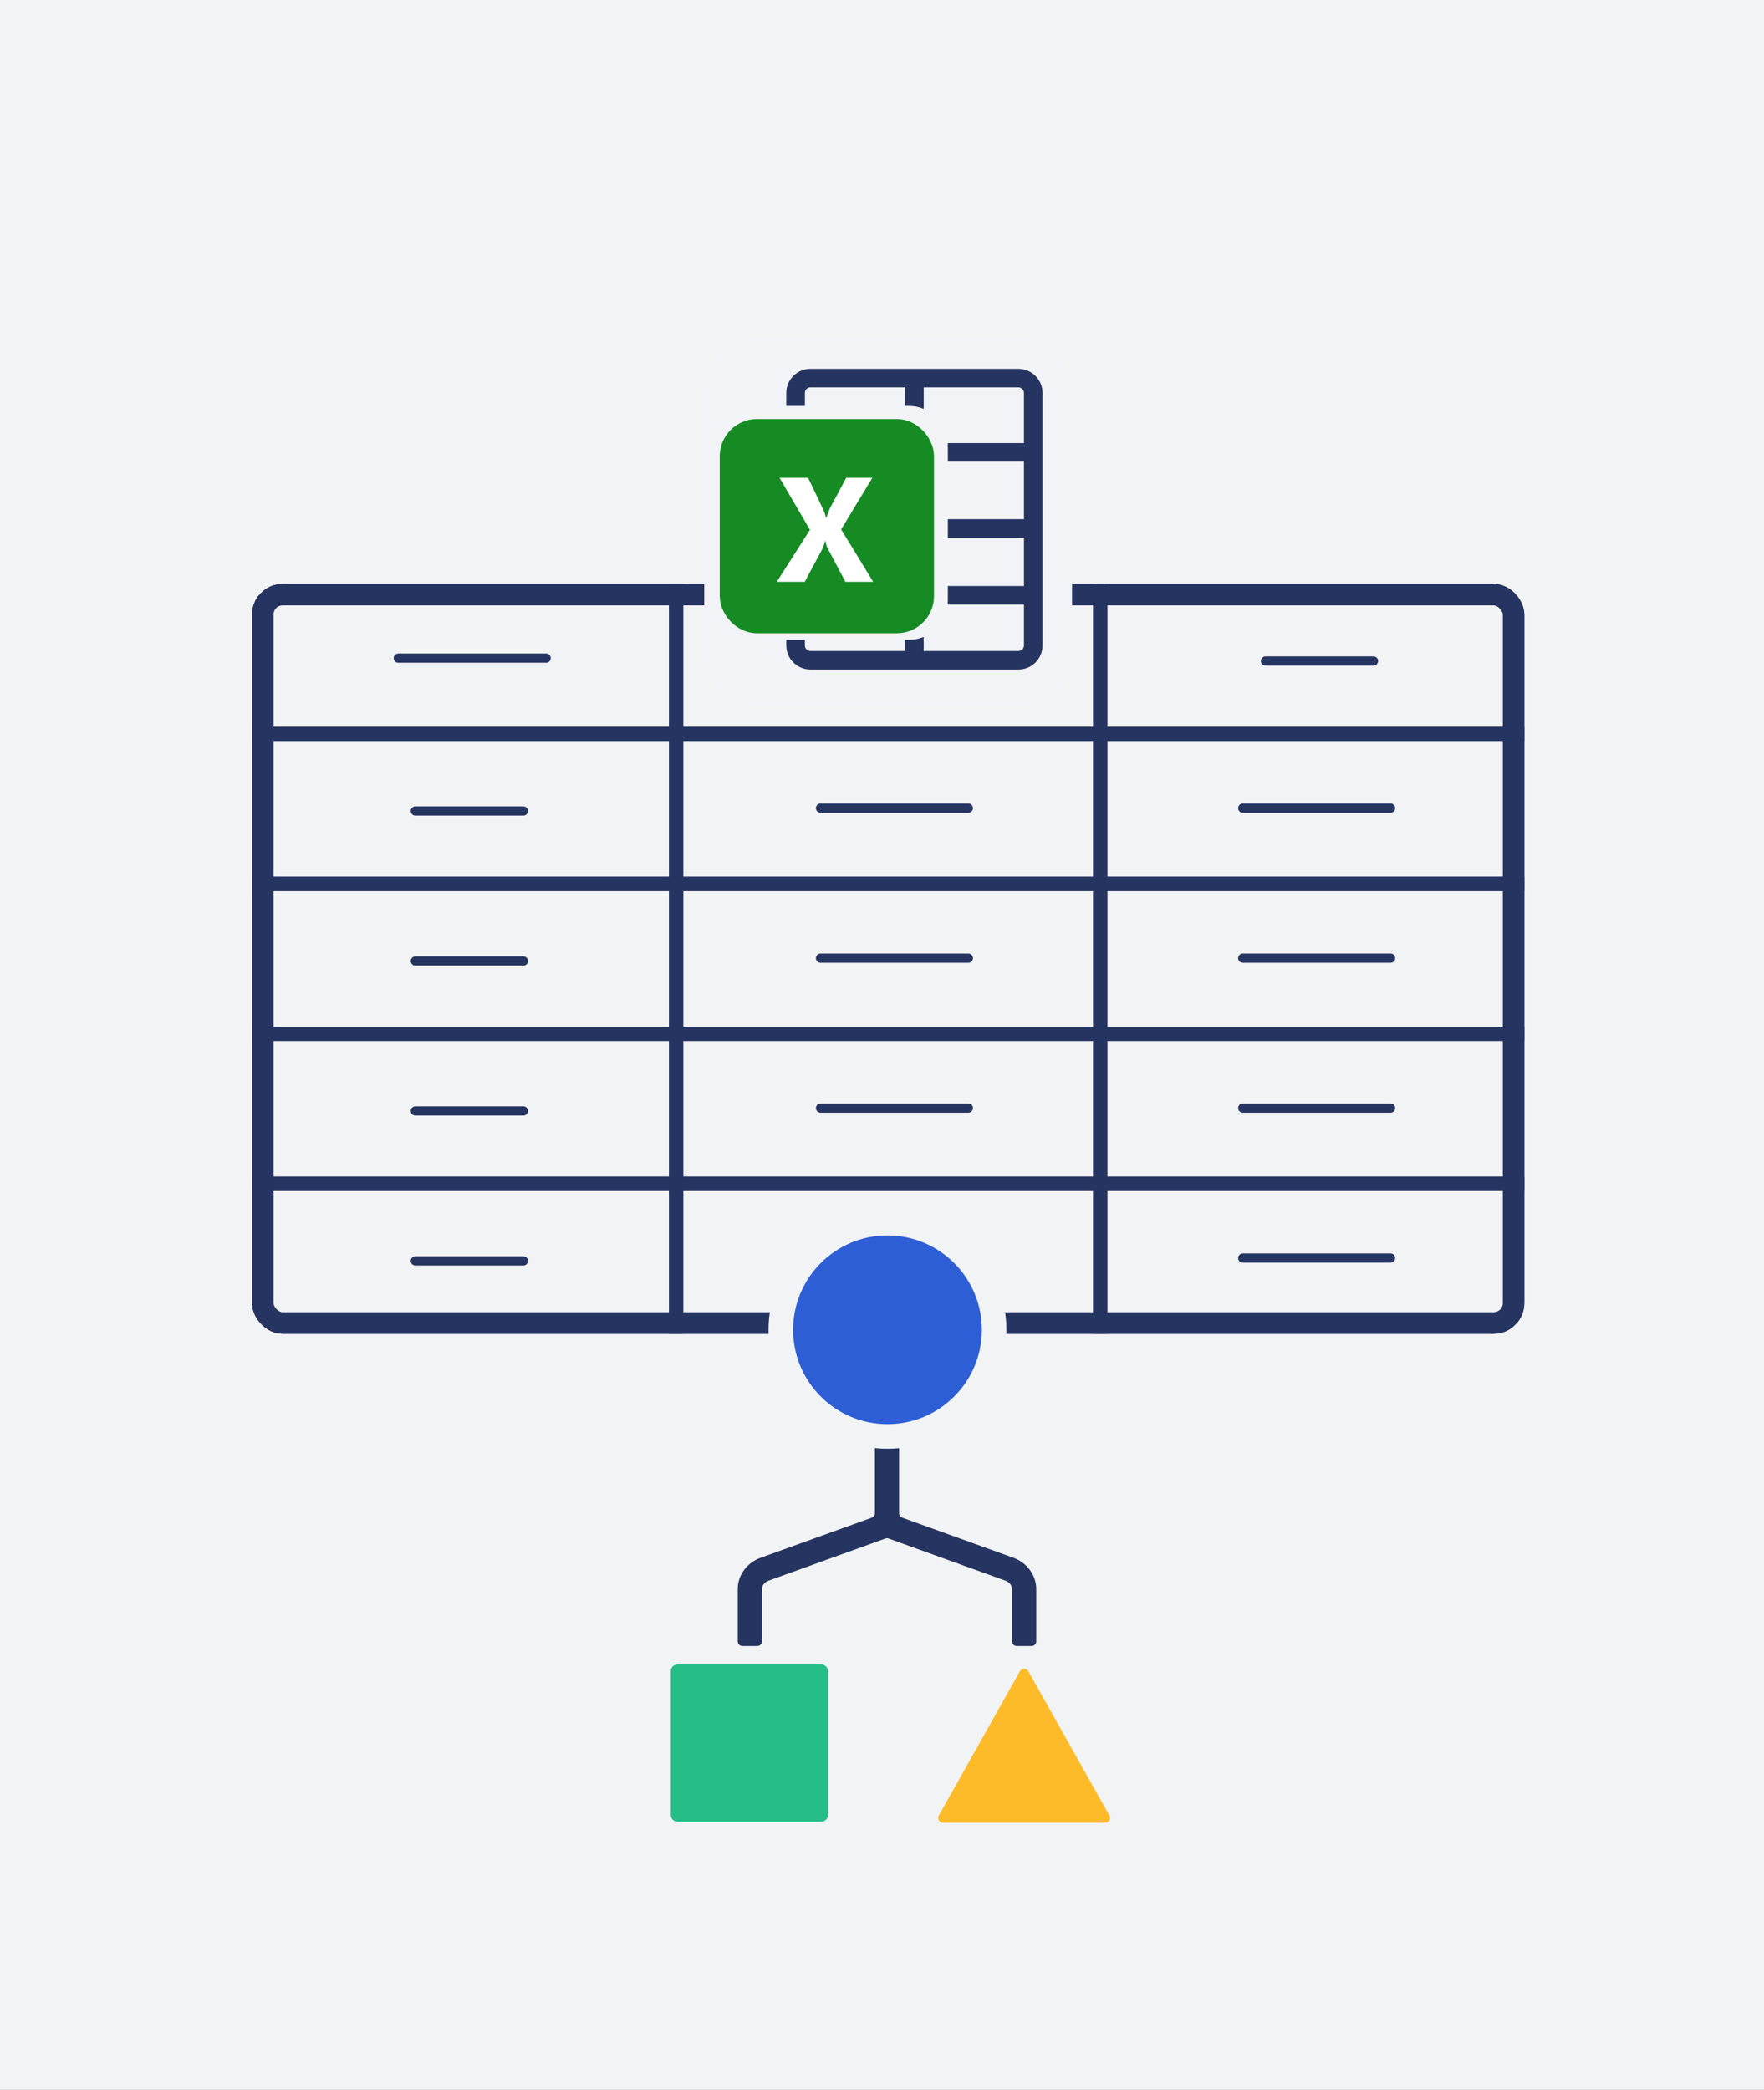 <svg width="287" height="340" viewBox="0 0 287 340" fill="none" xmlns="http://www.w3.org/2000/svg">
<rect x="0" y="0" width="287" height="340" fill="#808080" stroke="none"/>
<g clip-path="url(#clip0_1207_83604)">
<rect width="296" height="352" transform="translate(-9 -6)" fill="#F2F3F5"/>
<g clip-path="url(#clip1_1207_83604)">
<rect x="41" y="95" width="69" height="24.4" stroke="#253460" stroke-width="2.313"/>
<path d="M64.802 107.081H88.856" stroke="#253460" stroke-width="1.5" stroke-linecap="round"/>
<rect x="110" y="95" width="69" height="24.4" stroke="#253460" stroke-width="2.313"/>
<path d="M133.495 107.081H157.55" stroke="#253460" stroke-width="1.5" stroke-linecap="round"/>
<rect x="179" y="95" width="69" height="24.4" stroke="#253460" stroke-width="2.313"/>
<path d="M205.886 107.544H223.464" stroke="#253460" stroke-width="1.5" stroke-linecap="round"/>
<rect x="41" y="119.4" width="69" height="24.4" stroke="#253460" stroke-width="2.313"/>
<path d="M67.577 131.943H85.156" stroke="#253460" stroke-width="1.5" stroke-linecap="round"/>
<rect x="110" y="119.4" width="69" height="24.4" stroke="#253460" stroke-width="2.313"/>
<path d="M133.495 131.481H157.55" stroke="#253460" stroke-width="1.5" stroke-linecap="round"/>
<rect x="179" y="119.4" width="69" height="24.4" stroke="#253460" stroke-width="2.313"/>
<path d="M202.188 131.481H226.242" stroke="#253460" stroke-width="1.5" stroke-linecap="round"/>
<rect x="41" y="143.8" width="69" height="24.4" stroke="#253460" stroke-width="2.313"/>
<path d="M67.577 156.344H85.156" stroke="#253460" stroke-width="1.5" stroke-linecap="round"/>
<rect x="110" y="143.8" width="69" height="24.4" stroke="#253460" stroke-width="2.313"/>
<path d="M133.495 155.881H157.55" stroke="#253460" stroke-width="1.5" stroke-linecap="round"/>
<rect x="179" y="143.8" width="69" height="24.4" stroke="#253460" stroke-width="2.313"/>
<path d="M202.188 155.881H226.242" stroke="#253460" stroke-width="1.5" stroke-linecap="round"/>
<rect x="41" y="168.2" width="69" height="24.4" stroke="#253460" stroke-width="2.313"/>
<path d="M67.577 180.743H85.156" stroke="#253460" stroke-width="1.5" stroke-linecap="round"/>
<rect x="110" y="168.2" width="69" height="24.4" stroke="#253460" stroke-width="2.313"/>
<path d="M133.495 180.281H157.55" stroke="#253460" stroke-width="1.5" stroke-linecap="round"/>
<rect x="179" y="168.2" width="69" height="24.4" stroke="#253460" stroke-width="2.313"/>
<path d="M202.188 180.281H226.242" stroke="#253460" stroke-width="1.5" stroke-linecap="round"/>
<rect x="41" y="192.6" width="69" height="24.4" stroke="#253460" stroke-width="2.313"/>
<path d="M67.577 205.144H85.156" stroke="#253460" stroke-width="1.5" stroke-linecap="round"/>
<rect x="110" y="192.6" width="69" height="24.4" stroke="#253460" stroke-width="2.313"/>
<path d="M133.495 204.681H157.55" stroke="#253460" stroke-width="1.5" stroke-linecap="round"/>
<rect x="179" y="192.6" width="69" height="24.4" stroke="#253460" stroke-width="2.313"/>
<path d="M202.188 204.681H226.242" stroke="#253460" stroke-width="1.5" stroke-linecap="round"/>
</g>
<rect x="42.75" y="96.75" width="203.5" height="118.5" rx="3.25" stroke="#253460" stroke-width="3.5"/>
<rect x="115.04" y="55.54" width="58.921" height="58.921" rx="7.825" fill="#F2F3F6"/>
<rect x="115.04" y="55.54" width="58.921" height="58.921" rx="7.825" stroke="#F2F3F6" stroke-width="0.921"/>
<path fill-rule="evenodd" clip-rule="evenodd" d="M131.856 60.001C129.687 60.001 127.929 61.759 127.929 63.928V66.042H130.95V63.928C130.95 63.427 131.355 63.021 131.856 63.021H147.262V66.042H147.866C148.722 66.042 149.538 66.211 150.283 66.518V63.021H165.689C166.19 63.021 166.595 63.427 166.595 63.928V72.083H154.203C154.208 72.183 154.21 72.284 154.21 72.385V75.104H166.595V84.469H154.21V87.49H166.595V95.344H154.21V97.76C154.21 97.964 154.201 98.166 154.182 98.365H166.595V105.011C166.595 105.511 166.19 105.917 165.689 105.917H150.283V103.628C149.538 103.935 148.722 104.104 147.866 104.104H147.262V105.917H131.856C131.355 105.917 130.95 105.511 130.95 105.011V104.104H127.929V105.011C127.929 107.18 129.687 108.938 131.856 108.938H165.689C167.858 108.938 169.616 107.18 169.616 105.011V63.928C169.616 61.759 167.858 60.001 165.689 60.001H131.856ZM127.929 68.459H130.95V68.458H127.929V68.459ZM147.262 68.458V68.459H147.866C148.778 68.459 149.617 68.769 150.283 69.29V69.29C149.617 68.769 148.778 68.458 147.866 68.458H147.262ZM151.782 72.083H151.782C151.789 72.183 151.793 72.284 151.793 72.386V75.104H151.793V72.385C151.793 72.284 151.79 72.183 151.782 72.083ZM151.793 84.469H151.793V87.49H151.793V84.469ZM151.793 95.344H151.793V97.761C151.793 97.966 151.777 98.168 151.747 98.365H151.747C151.778 98.168 151.793 97.966 151.793 97.76V95.344ZM150.283 100.856V100.856C150.178 100.938 150.069 101.015 149.956 101.086C150.069 101.015 150.178 100.938 150.283 100.856Z" fill="#253460"/>
<rect x="119.427" y="70.5" width="30.208" height="30.208" rx="3.723" fill="#168B24" stroke="#168B24" stroke-width="4.654"/>
<path d="M142.065 94.666H137.546L134.631 89.156C134.521 88.951 134.407 88.574 134.289 88.023H134.242C134.187 88.283 134.057 88.676 133.852 89.203L130.926 94.666H126.383L131.775 86.206L126.843 77.745H131.48L133.899 82.819C134.088 83.22 134.257 83.696 134.407 84.247H134.454C134.549 83.917 134.726 83.425 134.985 82.772L137.676 77.745H141.924L136.85 86.135L142.065 94.666Z" fill="white"/>
<path d="M164.877 253.442L146.778 246.915C146.483 246.809 146.284 246.528 146.284 246.214V235.698C146.284 235.284 145.951 234.951 145.537 234.951H143.087C142.673 234.951 142.34 235.284 142.34 235.698V246.214C142.34 246.528 142.141 246.809 141.846 246.915L123.747 253.442C121.523 254.246 120.027 256.29 120.027 258.53V267.049C120.027 267.463 120.361 267.796 120.774 267.796H123.225C123.638 267.796 123.971 267.463 123.971 267.049V258.53C123.971 257.937 124.409 257.398 125.084 257.155L144.058 250.311C144.221 250.252 144.401 250.252 144.564 250.311L163.537 257.155C164.213 257.398 164.65 257.939 164.65 258.53V267.049C164.65 267.463 164.983 267.796 165.397 267.796H167.848C168.261 267.796 168.594 267.463 168.594 267.049V258.53C168.594 256.29 167.098 254.246 164.875 253.442H164.877Z" fill="#253460"/>
<path d="M165.934 271.91L152.736 295.39C152.441 295.915 152.821 296.563 153.421 296.563H179.817C180.42 296.563 180.798 295.915 180.503 295.39L167.305 271.91C167.005 271.374 166.234 271.374 165.932 271.91H165.934Z" fill="#FEBB29"/>
<path d="M133.62 270.804H110.225C109.62 270.804 109.129 271.295 109.129 271.901V295.296C109.129 295.901 109.62 296.392 110.225 296.392H133.62C134.226 296.392 134.717 295.901 134.717 295.296V271.901C134.717 271.295 134.226 270.804 133.62 270.804Z" fill="#25BD88"/>
<path d="M144.389 233.706C153.973 233.706 161.743 225.937 161.743 216.353C161.743 206.769 153.973 199 144.389 199C134.805 199 127.036 206.769 127.036 216.353C127.036 225.937 134.805 233.706 144.389 233.706Z" fill="#2E5ED6" stroke="#F2F3F5" stroke-width="4"/>
</g>
<defs>
<clipPath id="clip0_1207_83604">
<rect width="296" height="352" fill="white" transform="translate(-9 -6)"/>
</clipPath>
<clipPath id="clip1_1207_83604">
<rect x="41" y="95" width="207" height="122" rx="5" fill="white"/>
</clipPath>
</defs>
</svg>
